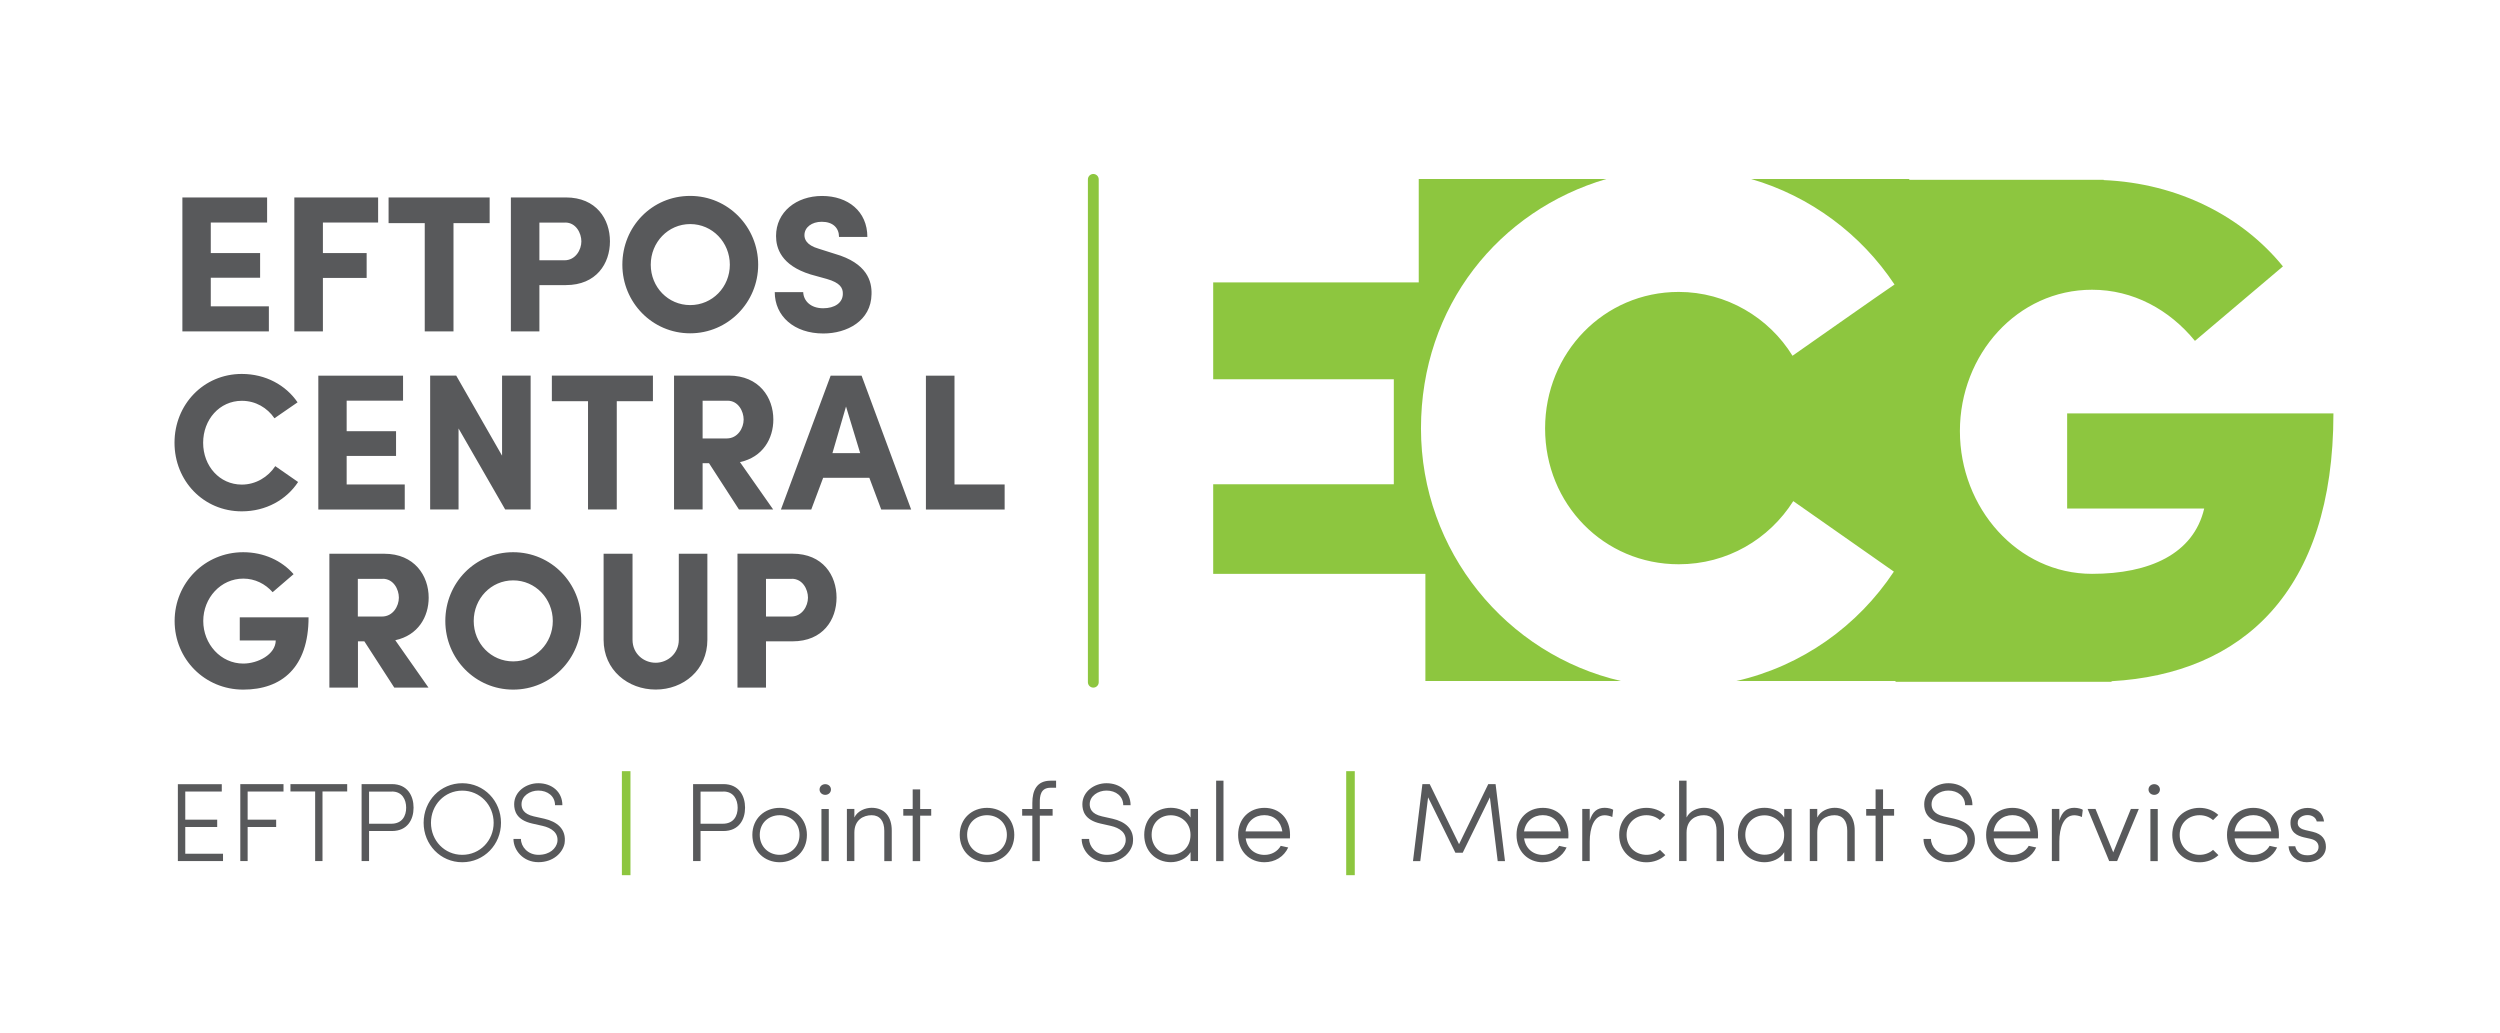 <?xml version="1.0" encoding="UTF-8"?><svg id="a" xmlns="http://www.w3.org/2000/svg" viewBox="0 0 425.2 175.75"><defs><style>.b{fill:#58595b;}.b,.c{stroke-width:0px;}.c{fill:#8dc63f;}.d{fill:none;stroke:#8dc63f;stroke-linecap:round;stroke-width:1.84px;}</style></defs><path class="c" d="M373.3,57.99l14.98-12.68c-6.89-8.49-17.81-14.14-30.49-14.68v-.05h-33.06v-.14h-26.91c10.11,2.94,18.72,9.4,24.4,17.95.11-.07.12-.08,0,.01,0,0,0,0,0-.01-1.27.83-17.35,12.12-17.35,12.12-3.99-6.49-11.24-10.86-19.35-10.86-12.74,0-22.73,10.36-22.73,23.22s9.99,23.1,22.73,23.1c8.24,0,15.36-4.25,19.48-10.74l17.11,11.99c-6.13,9.25-15.62,16.05-26.77,18.6h27.05v.14h36.74v-.1c22.16-1.25,37.74-15.17,37.74-45.55h-45.29v16.18h23.31c-1.81,7.73-9.3,11.11-19.08,11.11-12.68,0-22.47-11.23-22.47-24.28s9.78-24.04,22.47-24.04c7,0,13.16,3.38,17.51,8.7"/><path class="c" d="M242.43,97.6v18.23h33.28c-19.5-4.5-34.03-22.1-34.03-42.95s13.31-37.1,31.54-42.44h-31.92v17.59h-34.96v16.48h30.72v17.86h-30.72v15.23h36.09Z"/><line class="d" x1="185.95" y1="30.51" x2="185.95" y2="116.03"/><path class="b" d="M125.42,116.95h4.86v-7.87h4.5c5.19,0,7.5-3.67,7.5-7.44s-2.31-7.47-7.5-7.47h-9.35v22.77ZM134.68,98.44c1.82,0,2.74,1.78,2.74,3.21s-.99,3.21-2.88,3.21h-4.26v-6.41h4.4ZM111.51,112.72c-2.05,0-3.93-1.55-3.93-3.9v-14.64h-4.92v14.64c0,5.16,4.16,8.46,8.86,8.46s8.79-3.31,8.79-8.46v-14.64h-4.86v14.64c0,2.35-1.92,3.9-3.93,3.9M75.74,105.62c0,6.41,5.09,11.67,11.54,11.67s11.57-5.25,11.57-11.67-5.09-11.7-11.57-11.7-11.54,5.22-11.54,11.7M80.57,105.62c0-3.8,2.94-6.91,6.71-6.91s6.74,3.11,6.74,6.91-2.97,6.87-6.74,6.87-6.71-3.07-6.71-6.87M67.22,108.89c3.9-.83,5.69-4,5.69-7.24,0-3.73-2.41-7.47-7.57-7.47h-9.32v22.77h4.86v-7.87h1.09l5.09,7.87h5.82l-5.65-8.06ZM65.1,98.44c1.82,0,2.74,1.78,2.74,3.21s-.99,3.21-2.88,3.21h-4.1v-6.41h4.23ZM49.93,97.65c-1.98-2.28-5.06-3.73-8.56-3.73-6.54,0-11.67,5.22-11.67,11.7s5.12,11.67,11.67,11.67,11.11-3.77,11.11-12.29h-11.7v3.93h6.12c-.03,2.41-3.07,3.93-5.52,3.93-3.83,0-6.81-3.31-6.81-7.24s2.98-7.21,6.81-7.21c1.98,0,3.74.89,4.99,2.31l3.57-3.07Z"/><path class="b" d="M157.48,86.66h13.39v-4.26h-8.53v-18.51h-4.86v22.77ZM147.86,81.27l2.02,5.39h5.09l-8.43-22.77h-5.26l-8.46,22.77h5.16l2.02-5.39h7.87ZM141.58,77.07l2.31-7.93,2.41,7.93h-4.73ZM125.85,78.59c3.9-.83,5.68-4,5.68-7.24,0-3.74-2.41-7.47-7.57-7.47h-9.32v22.77h4.86v-7.87h1.09l5.09,7.87h5.82l-5.65-8.06ZM123.74,68.15c1.82,0,2.74,1.79,2.74,3.21s-.99,3.21-2.88,3.21h-4.1v-6.41h4.23ZM93.86,68.24h6.15v18.41h4.89v-18.41h6.15v-4.36h-17.19v4.36ZM90.25,63.88h-4.86v13.62l-7.8-13.62h-4.43v22.77h4.83v-13.78l7.93,13.78h4.33v-22.77ZM54.13,86.66h14.71v-4.26h-9.88v-4.86h8.4v-4.2h-8.4v-5.19h9.59v-4.26h-14.41v22.77ZM46.82,79.28c-1.22,1.85-3.31,3.14-5.69,3.14-3.8,0-6.58-3.17-6.58-7.11s2.78-7.14,6.58-7.14c2.35,0,4.33,1.19,5.55,2.97l3.93-2.71c-1.98-2.91-5.42-4.83-9.49-4.83-6.51,0-11.44,5.22-11.44,11.7s4.92,11.67,11.44,11.67c4.13,0,7.6-1.98,9.58-4.99l-3.9-2.71Z"/><path class="b" d="M131.77,49.68c0,4.1,3.3,7.04,8.26,7.04,4.03,0,8.13-2.15,8.2-6.68.07-2.18-.73-5.29-6.25-6.87l-2.71-.86c-2.21-.63-2.45-1.72-2.45-2.31,0-1.35,1.26-2.28,2.94-2.28,1.92,0,2.94,1.06,2.94,2.58h4.82c0-4.36-3.3-6.97-7.7-6.97s-7.83,2.74-7.83,6.81c0,2.05.86,4.99,5.88,6.54l2.74.76c2.31.66,2.78,1.55,2.74,2.58-.03,1.49-1.39,2.41-3.34,2.41-2.18,0-3.34-1.29-3.4-2.74h-4.86ZM105.85,45.02c0,6.41,5.09,11.67,11.53,11.67s11.57-5.26,11.57-11.67-5.09-11.7-11.57-11.7-11.53,5.22-11.53,11.7M110.68,45.02c0-3.8,2.94-6.91,6.71-6.91s6.74,3.11,6.74,6.91-2.97,6.87-6.74,6.87-6.71-3.07-6.71-6.87M86.88,56.36h4.86v-7.87h4.5c5.19,0,7.5-3.67,7.5-7.44s-2.31-7.47-7.5-7.47h-9.35v22.77ZM96.14,37.85c1.82,0,2.74,1.79,2.74,3.21s-.99,3.21-2.88,3.21h-4.26v-6.41h4.4ZM66.09,37.95h6.15v18.41h4.89v-18.41h6.15v-4.36h-17.19v4.36ZM50.06,56.36h4.86v-9.09h7.44v-4.23h-7.44v-5.19h9.39v-4.26h-14.25v22.77ZM31.02,56.36h14.71v-4.26h-9.88v-4.86h8.39v-4.2h-8.39v-5.19h9.58v-4.26h-14.41v22.77Z"/><path class="b" d="M389.24,143.91c.08,1.73,1.6,2.74,3.1,2.74,1.84,0,3.25-1.06,3.25-2.6,0-1.22-.57-2.18-2.24-2.58l-1.22-.28c-.63-.15-1.5-.46-1.31-1.48.1-.63.8-1.08,1.65-1.08.76,0,1.41.4,1.56,1.08h1.24c-.23-1.63-1.43-2.3-2.79-2.3-1.44,0-2.7.84-2.89,2.11-.23,2.07,1.14,2.62,2.24,2.89l1.24.28c.93.23,1.27.78,1.27,1.37,0,.84-.74,1.41-1.88,1.41-1.5,0-1.92-.87-2.09-1.54h-1.12ZM380.05,141.4c.25-1.69,1.54-2.76,3.19-2.76s2.81,1.06,3.06,2.76h-6.25ZM383.24,146.65c1.79,0,3.32-.93,4.05-2.51-.4-.1-.89-.19-1.27-.28-.55.97-1.58,1.54-2.77,1.54-1.65,0-2.96-1.08-3.19-2.81h7.52c.02-.17.02-.4.02-.59,0-2.81-1.82-4.6-4.35-4.6s-4.48,1.79-4.48,4.6,1.96,4.66,4.48,4.66M376.4,144.54c-.61.55-1.43.85-2.3.85-1.84,0-3.38-1.35-3.38-3.4s1.54-3.34,3.38-3.34c.87,0,1.69.3,2.3.84l.89-.89c-.84-.76-1.96-1.2-3.19-1.2-2.53,0-4.64,1.79-4.64,4.6s2.11,4.66,4.64,4.66c1.23,0,2.38-.44,3.21-1.22l-.91-.89ZM365.42,134.28c0,.53.44.91.97.91s.97-.38.97-.91-.44-.91-.97-.91-.97.38-.97.91M366.99,146.46h-1.25v-8.87h1.25v8.87ZM355.06,137.58l3.67,8.87h1.37-.02l3.69-8.87h-1.35l-3,7.39-3.02-7.39h-1.33ZM354.24,137.73c-.17-.15-.84-.34-1.44-.34-1.29,0-2.11.68-2.55,2.2v-2.01h-1.27v8.87h1.27v-3.31c0-2.36.74-4.48,2.55-4.48.32,0,.87.09,1.29.3l.15-1.24ZM339.08,141.4c.25-1.69,1.54-2.76,3.19-2.76s2.81,1.06,3.06,2.76h-6.25ZM342.27,146.65c1.79,0,3.33-.93,4.05-2.51-.4-.1-.89-.19-1.27-.28-.55.97-1.58,1.54-2.77,1.54-1.65,0-2.96-1.08-3.19-2.81h7.52c.02-.17.02-.4.02-.59,0-2.81-1.82-4.6-4.35-4.6s-4.48,1.79-4.48,4.6,1.96,4.66,4.48,4.66M328.4,142.69h-1.25c0,1.92,1.65,3.95,4.24,3.95s4.14-1.65,4.45-3.17c.38-2.51-1.35-3.74-3.44-4.22l-1.79-.4c-1.84-.42-2.09-1.39-2.09-2.07,0-1.39,1.41-2.32,2.85-2.32,1.62,0,2.85.97,2.85,2.49h1.25c0-2.28-1.79-3.74-4.1-3.74-2.09,0-4.1,1.44-4.1,3.57,0,1.1.36,2.68,3.08,3.29l1.77.4c1.48.34,2.74,1.16,2.49,2.77-.21,1.03-1.23,2.15-3.21,2.15-1.82,0-2.98-1.39-2.98-2.7M320.27,146.46v-7.73h1.88v-1.14h-1.88v-3.33h-1.27v3.33h-1.6v1.14h1.6v7.73h1.27ZM309.08,141.61c0-2.17,1.54-2.96,2.95-2.96s2.15,1.01,2.15,2.64v5.17h1.27v-5.17c.02-2.41-1.25-3.9-3.42-3.9-1.03,0-2.39.49-2.95,1.65v-1.46h-1.27v8.87h1.27v-4.84ZM296.84,141.99c0-2.03,1.42-3.32,3.27-3.32,1.6,0,3.34,1.14,3.34,3.32s-1.54,3.38-3.34,3.38-3.27-1.41-3.27-3.38M304.73,137.58h-1.27v1.46c-.67-1.12-2.05-1.65-3.34-1.65-2.53,0-4.54,1.79-4.54,4.6s2.01,4.66,4.54,4.66c1.29,0,2.68-.59,3.34-1.71v1.52h1.27v-8.87ZM286.85,141.61c0-2.17,1.54-2.96,2.95-2.96s2.15,1.01,2.15,2.64v5.17h1.27v-5.17c.02-2.41-1.25-3.9-3.42-3.9-1.03,0-2.39.49-2.95,1.65v-6.27h-1.27v13.68h1.27v-4.84ZM282.33,144.54c-.61.55-1.43.85-2.3.85-1.84,0-3.38-1.35-3.38-3.4s1.54-3.34,3.38-3.34c.87,0,1.69.3,2.3.84l.89-.89c-.84-.76-1.96-1.2-3.19-1.2-2.53,0-4.64,1.79-4.64,4.6s2.11,4.66,4.64,4.66c1.23,0,2.38-.44,3.21-1.22l-.91-.89ZM274.37,137.73c-.17-.15-.84-.34-1.44-.34-1.29,0-2.11.68-2.55,2.2v-2.01h-1.27v8.87h1.27v-3.31c0-2.36.74-4.48,2.55-4.48.32,0,.87.09,1.29.3l.15-1.24ZM259.21,141.4c.25-1.69,1.54-2.76,3.19-2.76s2.81,1.06,3.06,2.76h-6.25ZM262.4,146.65c1.79,0,3.32-.93,4.05-2.51-.4-.1-.89-.19-1.27-.28-.55.97-1.58,1.54-2.77,1.54-1.65,0-2.96-1.08-3.19-2.81h7.52c.02-.17.02-.4.02-.59,0-2.81-1.82-4.6-4.35-4.6s-4.48,1.79-4.48,4.6,1.96,4.66,4.48,4.66M248.15,143.57l-4.98-10.2h-1.25l-1.6,13.09h1.24l1.33-10.85,4.64,9.42h1.25l4.62-9.42,1.33,10.85h1.24l-1.6-13.09h-1.25l-4.96,10.2Z"/><rect class="c" x="228.96" y="131.16" width="1.46" height="17.69"/><path class="b" d="M211.85,141.4c.25-1.69,1.54-2.76,3.19-2.76s2.81,1.06,3.06,2.76h-6.25ZM215.05,146.65c1.79,0,3.32-.93,4.05-2.51-.4-.09-.89-.19-1.27-.28-.55.97-1.58,1.54-2.77,1.54-1.65,0-2.96-1.08-3.19-2.81h7.52c.02-.17.02-.4.02-.59,0-2.81-1.82-4.6-4.35-4.6s-4.48,1.79-4.48,4.6,1.96,4.65,4.48,4.65M208.09,132.78h-1.25v13.68h1.25v-13.68ZM195.87,141.99c0-2.03,1.42-3.33,3.27-3.33,1.6,0,3.34,1.14,3.34,3.33s-1.54,3.38-3.34,3.38-3.27-1.41-3.27-3.38M203.76,137.58h-1.27v1.46c-.67-1.12-2.05-1.65-3.34-1.65-2.53,0-4.54,1.79-4.54,4.6s2.01,4.65,4.54,4.65c1.29,0,2.68-.59,3.34-1.71v1.52h1.27v-8.87ZM185.22,142.69h-1.25c0,1.92,1.65,3.95,4.24,3.95s4.14-1.65,4.45-3.17c.38-2.51-1.35-3.74-3.44-4.22l-1.79-.4c-1.84-.42-2.09-1.39-2.09-2.07,0-1.39,1.41-2.32,2.85-2.32,1.62,0,2.85.97,2.85,2.49h1.25c0-2.28-1.79-3.74-4.1-3.74-2.09,0-4.1,1.44-4.1,3.57,0,1.1.36,2.68,3.08,3.29l1.77.4c1.48.34,2.74,1.16,2.49,2.77-.21,1.03-1.24,2.15-3.21,2.15-1.82,0-2.98-1.39-2.98-2.7M179.63,132.78h-.95c-2.34,0-3.1,1.65-3.1,3.78v1.03h-1.73v1.14h1.73v7.73h1.27v-7.73h2.18v-1.14h-2.18v-1.03c-.02-1.18.13-2.58,1.82-2.58h.95v-1.2ZM167.87,145.39c-1.84,0-3.38-1.35-3.38-3.4s1.54-3.34,3.38-3.34,3.38,1.29,3.38,3.34-1.54,3.4-3.38,3.4M167.87,146.65c2.53,0,4.64-1.84,4.64-4.65s-2.11-4.6-4.64-4.6-4.64,1.79-4.64,4.6,2.11,4.65,4.64,4.65M156.5,146.46v-7.73h1.88v-1.14h-1.88v-3.33h-1.27v3.33h-1.6v1.14h1.6v7.73h1.27ZM145.31,141.61c0-2.17,1.54-2.96,2.94-2.96s2.15,1.01,2.15,2.64v5.17h1.27v-5.17c.02-2.41-1.25-3.9-3.42-3.9-1.03,0-2.39.49-2.94,1.65v-1.46h-1.27v8.87h1.27v-4.84ZM139.39,134.28c0,.53.44.91.97.91s.97-.38.97-.91-.44-.91-.97-.91-.97.38-.97.91M140.96,146.46h-1.25v-8.87h1.25v8.87ZM132.6,145.39c-1.84,0-3.38-1.35-3.38-3.4s1.54-3.34,3.38-3.34,3.38,1.29,3.38,3.34-1.54,3.4-3.38,3.4M132.6,146.65c2.53,0,4.64-1.84,4.64-4.65s-2.11-4.6-4.64-4.6-4.64,1.79-4.64,4.6,2.11,4.65,4.64,4.65M123.03,134.62c1.75,0,2.43,1.37,2.43,2.76s-.68,2.72-2.53,2.72h-3.78v-5.47h3.88ZM117.88,133.36v13.09h1.27v-5.11h3.88c2.66,0,3.69-1.96,3.69-3.97s-1.03-4.01-3.69-4.01h-5.15Z"/><rect class="c" x="105.77" y="131.16" width="1.46" height="17.69"/><path class="b" d="M88.58,142.69h-1.25c0,1.92,1.65,3.95,4.24,3.95s4.14-1.65,4.45-3.17c.38-2.51-1.35-3.74-3.44-4.22l-1.79-.4c-1.84-.42-2.09-1.39-2.09-2.07,0-1.39,1.41-2.32,2.85-2.32,1.61,0,2.85.97,2.85,2.49h1.25c0-2.28-1.79-3.74-4.1-3.74-2.09,0-4.1,1.44-4.1,3.57,0,1.1.36,2.68,3.08,3.29l1.77.4c1.48.34,2.74,1.16,2.49,2.77-.21,1.03-1.24,2.15-3.21,2.15-1.82,0-2.98-1.39-2.98-2.7M73.3,139.94c0-3.02,2.3-5.47,5.32-5.47s5.34,2.45,5.34,5.47-2.32,5.45-5.34,5.45-5.32-2.43-5.32-5.45M72.05,139.94c0,3.71,2.87,6.71,6.57,6.71s6.59-3,6.59-6.71-2.87-6.73-6.59-6.73-6.57,3-6.57,6.73M66.65,134.62c1.75,0,2.43,1.37,2.43,2.76s-.68,2.72-2.53,2.72h-3.78v-5.47h3.88ZM61.5,133.36v13.09h1.27v-5.11h3.88c2.66,0,3.69-1.96,3.69-3.97s-1.03-4.01-3.69-4.01h-5.15ZM49.4,133.36v1.25h4.2v11.84h1.25v-11.84h4.2v-1.25h-9.65ZM40.87,133.36v13.09h1.25v-5.79h4.85v-1.25h-4.85v-4.79h6.1v-1.25h-7.35ZM30.25,133.36v13.09h7.68v-1.25h-6.42v-4.54h5.43v-1.25h-5.43v-4.79h6.21v-1.25h-7.47Z"/></svg>